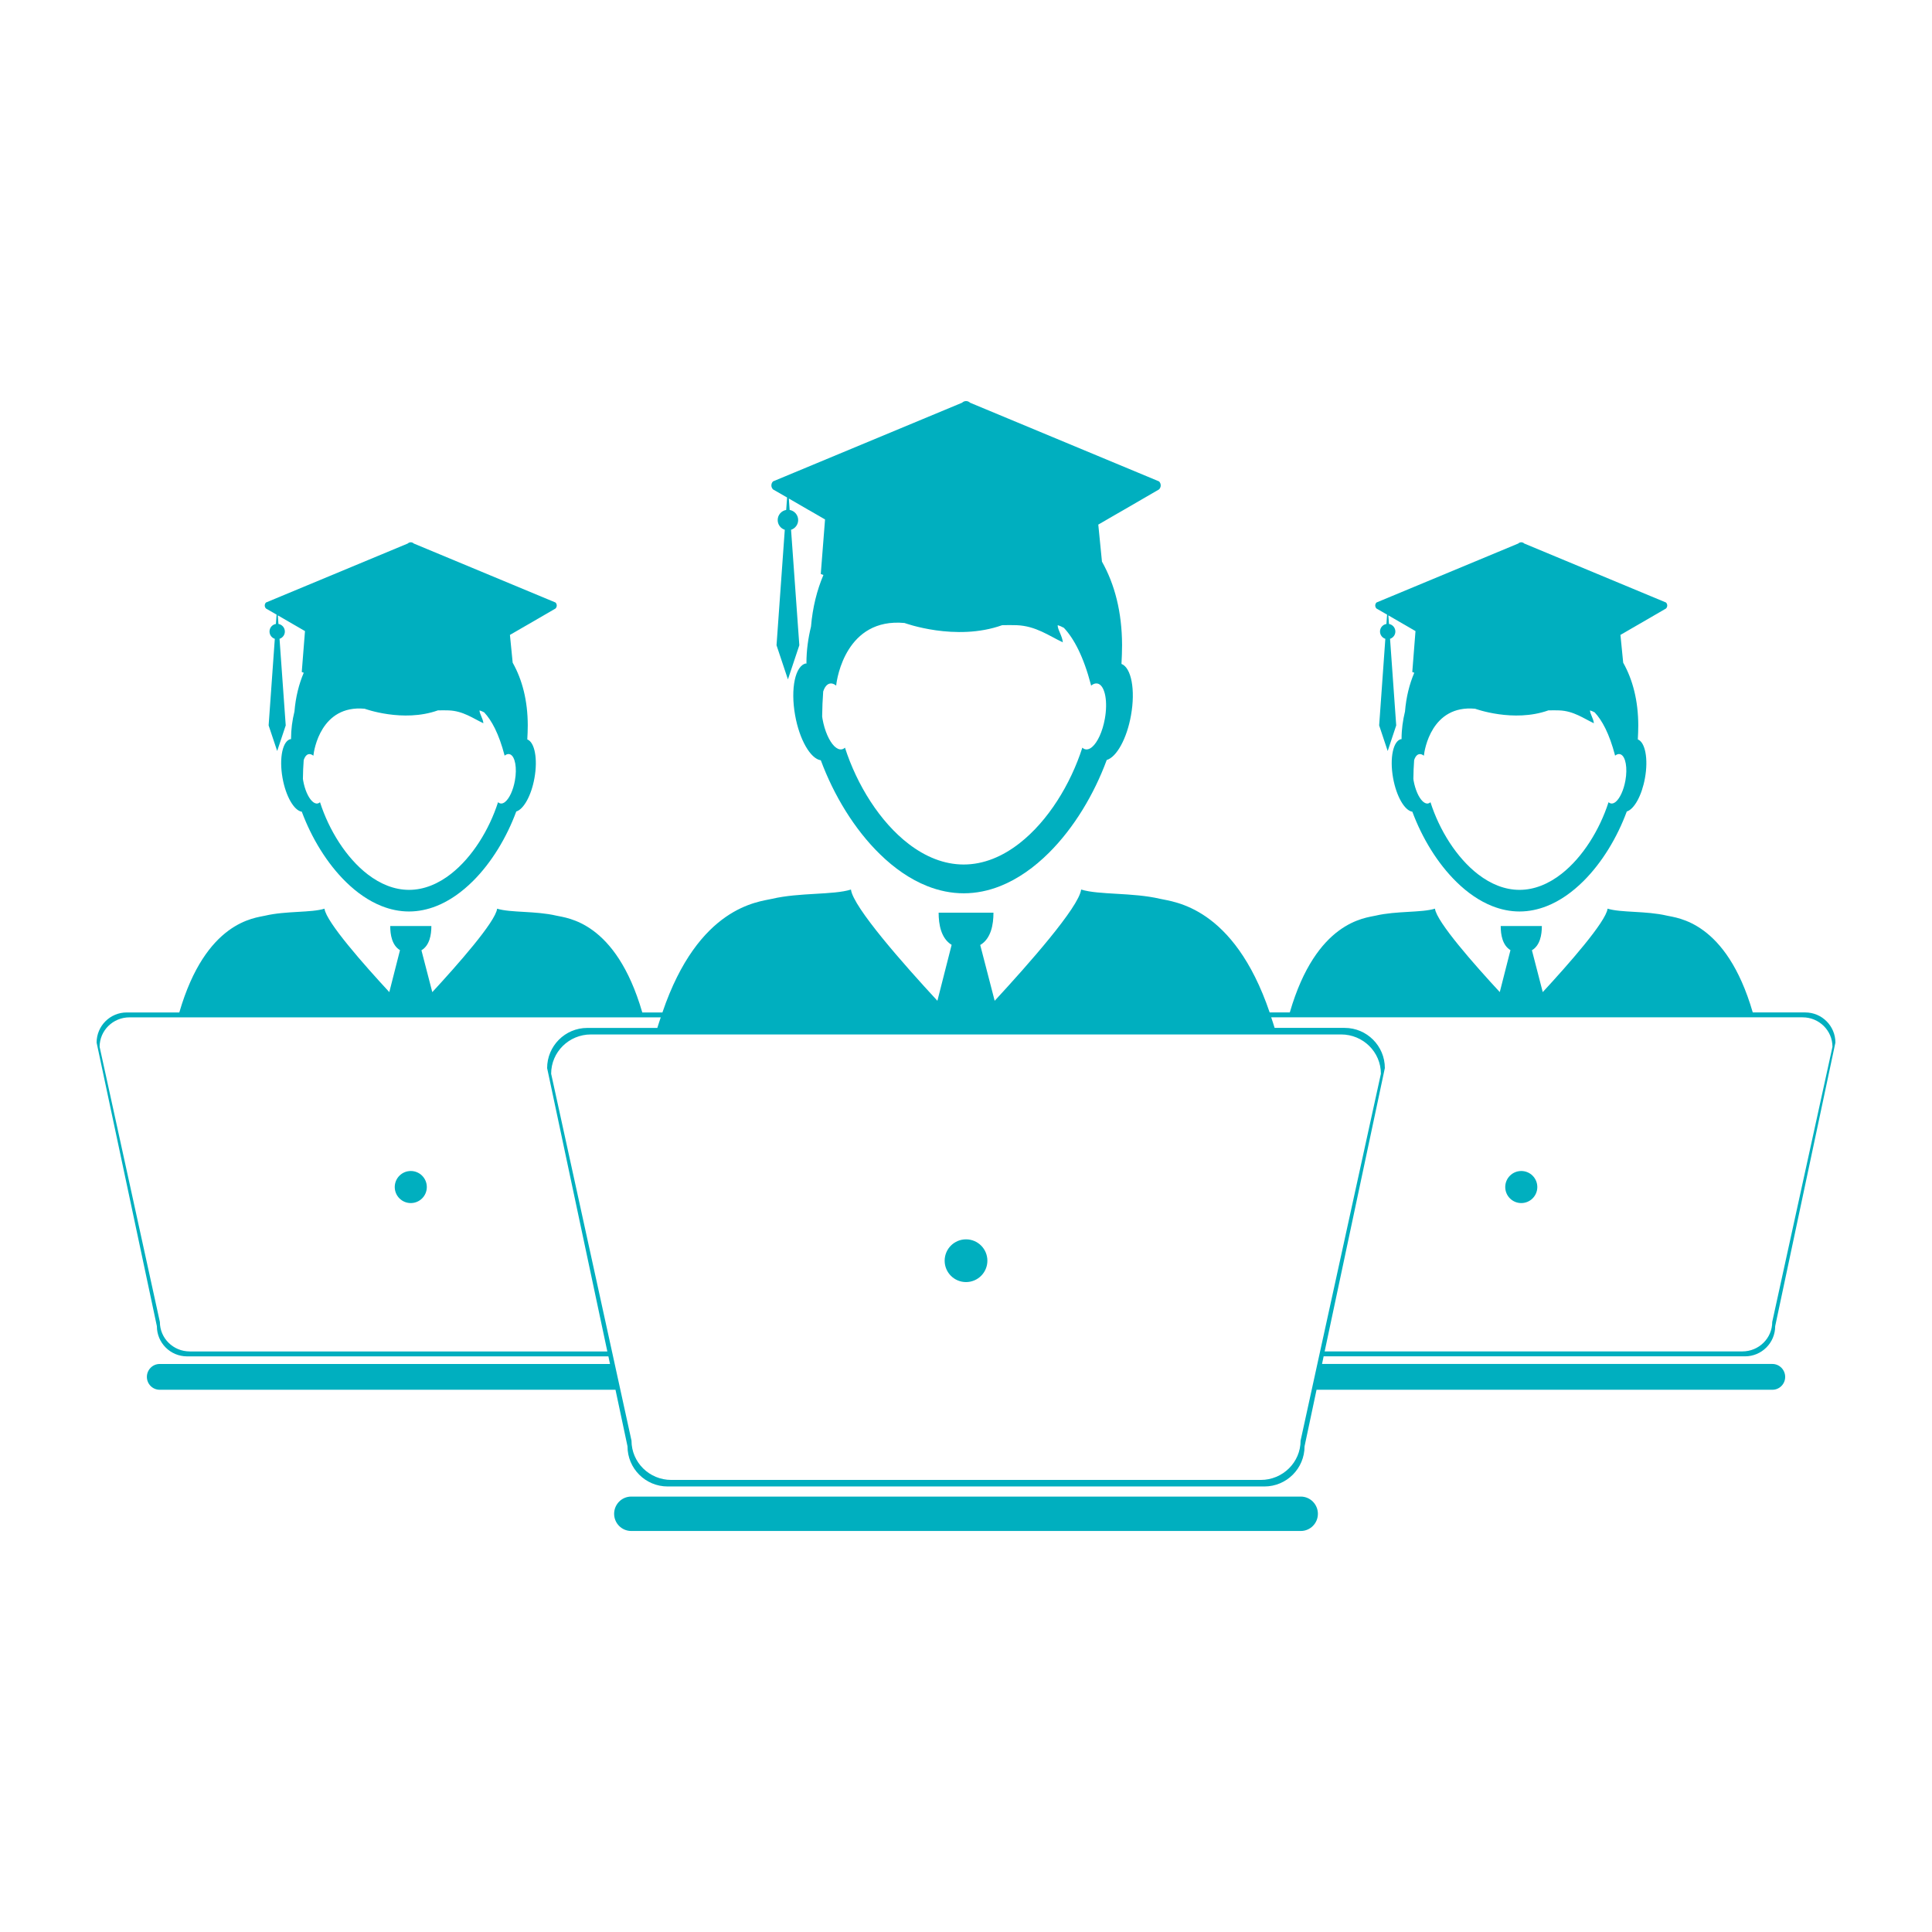 <svg enable-background="new 0 0 100 100" fill="#00afbf" viewBox="0 0 100 100" xmlns="http://www.w3.org/2000/svg"><g fill="none"><path d="m65.975 53.204c0 .001 0 .001 0 0l.926.001h2.704c1.145 0 2.076.933 2.076 2.079l-3.117 14.666h21.616c.855 0 1.547-.683 1.547-1.525l3.118-14.241c0-.844-.691-1.526-1.545-1.526h-1.85-.683-.167-4.138-5.5-1.518-1.641-1.463-9.628-.002-.687-.226c.059.18.118.347.174.537.001.002.001.005.004.009zm12.766 7.407c.458 0 .826.37.826.828 0 .459-.368.831-.826.831s-.83-.372-.83-.831c0-.458.372-.828.83-.828z"/><path d="m30.398 53.204h2.696.931c0-.004 0-.007.001-.01.056-.19.116-.357.174-.537h-.229-.683-.167-4.138-5.5-1.519-1.64-1.464-9.628-.002-.686-1.843c-.854 0-1.545.683-1.545 1.526l3.119 14.241c0 .843.692 1.525 1.545 1.525h21.616l-3.116-14.665c0-1.147.93-2.08 2.078-2.08zm-9.136 9.067c-.458 0-.83-.372-.83-.831 0-.458.372-.828.83-.828s.828.37.828.828c-.001.458-.37.831-.828.831z"/><path d="m73.157 40.312c.003.03.005.06.011.091.085.472.263.866.456 1.06.097.096.196.144.292.127.046-.008.088-.031.126-.065.463 1.443 1.354 2.88 2.475 3.739.646.494 1.369.797 2.133.797.78 0 1.519-.315 2.175-.83 1.103-.862 1.974-2.282 2.434-3.707.037.035.078.057.125.065.082.015.167-.018.252-.089.208-.177.405-.592.496-1.098.117-.657.011-1.233-.236-1.349-.019-.009-.036-.016-.058-.019-.074-.014-.157.014-.234.076l-.004.006c0-.001 0-.001 0-.001-.002 0-.002.001-.002.002 0-.005 0-.01-.003-.014-.295-1.129-.67-1.818-1.056-2.229-.077-.042-.154-.077-.24-.102-.008.166.181.419.199.665-.534-.25-1.047-.637-1.794-.665-.177-.007-.365-.005-.56-.001-1.805.645-3.791-.085-3.791-.085-2.265-.209-2.623 2.143-2.651 2.412 0 .006-.001.014-.001.02 0 0 0 0-.002 0-.078-.064-.161-.095-.239-.081-.035.005-.067.02-.096.042-.07.051-.128.145-.167.268-.023.313-.037.634-.04.965z"/><path d="m15.677 40.312c.004.03.006.06.013.091.083.472.261.866.455 1.06.097.096.197.144.292.127.046-.008.087-.031.125-.065.463 1.443 1.354 2.88 2.475 3.739.647.494 1.369.797 2.133.797.78 0 1.519-.315 2.174-.83 1.103-.862 1.975-2.282 2.433-3.707.039.035.079.057.126.065.081.015.167-.018.25-.089.21-.177.407-.592.497-1.098.118-.657.01-1.233-.236-1.349-.019-.009-.037-.016-.058-.019-.075-.014-.157.014-.233.076l-.004.006c0-.001 0-.001 0-.001-.002 0-.002.001-.002.002 0-.005 0-.01-.002-.014-.295-1.129-.67-1.818-1.056-2.229-.077-.042-.154-.077-.24-.102-.008.166.18.419.199.665-.535-.25-1.047-.637-1.795-.665-.175-.007-.364-.005-.559-.001-1.806.645-3.791-.085-3.791-.085-2.265-.209-2.624 2.143-2.652 2.412 0 .006-.001.014-.001.02 0 0 0 0-.001 0-.079-.064-.162-.095-.24-.081-.034.005-.068.02-.097.042-.07.051-.126.145-.167.268-.021.313-.035.634-.038.965z"/><path d="m42.555 37.083c.006.041.009.08.017.121.111.63.349 1.154.607 1.414.128.128.263.191.39.169.062-.01.116-.041.167-.087.619 1.924 1.805 3.84 3.3 4.985.863.66 1.826 1.063 2.844 1.063 1.04 0 2.024-.421 2.898-1.106 1.471-1.149 2.633-3.043 3.244-4.942.052.047.105.077.169.087.108.02.223-.024.334-.119.279-.237.542-.791.662-1.464.157-.877.015-1.646-.313-1.8-.026-.012-.049-.02-.077-.024-.101-.018-.209.019-.312.102l-.006.007s0 0 0-.001c-.003.001-.003.001-.003.002 0-.007 0-.013-.003-.019-.394-1.505-.894-2.425-1.407-2.974-.104-.055-.206-.103-.32-.136-.012.221.24.558.266.887-.714-.334-1.396-.85-2.393-.887-.234-.008-.486-.006-.746-.001-2.407.86-5.054-.113-5.054-.113-3.02-.279-3.499 2.857-3.536 3.216 0 .008-.001.018-.001.025 0 0 0 0-.001 0-.106-.085-.216-.126-.32-.108-.046.007-.09.027-.129.056-.094.067-.168.194-.223.356-.029.421-.049.849-.054 1.291z"/><path d="m68.272 70.204.056-.254 3.146-14.372c0-1.125-.922-2.035-2.059-2.035h-2.468-.911-.223-3.026-.223-2.268-7.334-2.024-2.186-1.952-9.365-.222-3.251-.001-.915-2.459c-1.138 0-2.06.91-2.06 2.034l3.148 14.373.056.254.086.394.292 1.334.577 2.635c0 1.123.922 2.034 2.06 2.034h30.509c1.14 0 2.063-.911 2.063-2.034l.576-2.635.293-1.334zm-18.271-3.844c-.61 0-1.105-.495-1.105-1.106s.495-1.105 1.105-1.105c.611 0 1.104.494 1.104 1.105s-.493 1.106-1.104 1.106z"/></g><circle cx="50.001" cy="65.254" r="1.106"/><path d="m67.331 77.463h-34.661c-.488 0-.883.4-.883.892 0 .489.395.888.883.888h34.661c.488 0 .883-.399.883-.888 0-.492-.398-.892-.883-.892z"/><path d="m40.74 25.751-.047.644c-.25.042-.44.26-.44.522 0 .236.154.437.367.504l-.427 5.977.59 1.767.59-1.767-.428-5.977c.214-.068.368-.268.368-.504 0-.262-.191-.48-.441-.522l-.042-.592 1.021.592.043.022.81.469-.221 2.823.137.051c-.333.783-.56 1.68-.643 2.674-.148.605-.236 1.234-.236 1.885h.015c0 .005-.001.01-.001.016-.009 0-.019 0-.029.003-.563.098-.819 1.299-.571 2.684.226 1.272.8 2.255 1.33 2.33.672 1.811 1.738 3.57 3.057 4.857.745.729 1.57 1.305 2.453 1.655.605.24 1.238.373 1.887.373s1.282-.133 1.888-.373c.911-.361 1.765-.968 2.53-1.731 1.288-1.284 2.327-3.016 2.984-4.796.508-.149 1.042-1.1 1.256-2.313.237-1.319.015-2.468-.493-2.66.017-.322.031-.647.031-.979-.006-1.705-.38-3.143-1.041-4.316l-.19-1.916.865-.502.443-.254 1.836-1.065c.117-.115.117-.3 0-.416l-9.779-4.071c-.116-.114-.301-.114-.416 0l-9.784 4.071c-.114.114-.114.301 0 .416zm2.221 9.628c.104-.019.214.023.32.108h.001c0-.008.001-.017.001-.025.037-.359.516-3.496 3.536-3.216 0 0 2.647.974 5.054.113.26-.005.512-.007.746.001.996.037 1.679.553 2.393.887-.025-.329-.277-.667-.266-.887.114.033.217.081.32.136.514.548 1.014 1.468 1.407 2.974.003.005.003.012.003.019 0-.001 0-.001.003-.002v.001l.006-.007c.103-.083.211-.12.312-.102.028.004.051.013.077.024.328.154.471.923.313 1.8-.12.673-.383 1.227-.662 1.464-.111.094-.226.139-.334.119-.063-.01-.117-.04-.169-.087-.611 1.899-1.773 3.793-3.244 4.942-.874.686-1.858 1.106-2.898 1.106-1.018 0-1.981-.403-2.844-1.063-1.495-1.145-2.681-3.061-3.3-4.985-.051.046-.105.077-.167.087-.127.022-.261-.041-.39-.169-.258-.259-.496-.784-.607-1.414-.008-.042-.011-.081-.017-.121.004-.441.024-.87.054-1.291.054-.163.128-.289.223-.356.039-.028.083-.048.129-.056z"/><circle cx="78.741" cy="61.441" r=".83"/><path d="m91.739 70.598h-23.311l.083-.394h21.812c.861 0 1.56-.7 1.56-1.56l3.117-14.68c0-.859-.698-1.56-1.557-1.56h-2.028-.694s0 0 0-.001c-.001-.003-.001-.006-.001-.008-1.371-4.714-3.904-4.876-4.449-5.003-1.071-.251-2.37-.145-3.063-.36-.081.679-2.06 2.916-3.356 4.319l-.56-2.166c.421-.249.514-.798.514-1.255h-2.13c0 .453.091.997.505 1.249l-.553 2.171c-1.298-1.402-3.273-3.639-3.355-4.318-.692.215-1.991.109-3.065.36-.544.127-3.075.289-4.446 5.003-.001.002-.001.005-.001.008h-.698-.346c-1.869-5.5-4.979-5.719-5.674-5.881-1.429-.335-3.162-.193-4.084-.48-.108.906-2.747 3.888-4.475 5.759l-.748-2.888c.563-.332.685-1.064.685-1.673h-2.838c0 .604.122 1.329.673 1.665l-.737 2.895c-1.729-1.869-4.365-4.851-4.474-5.757-.924.288-2.656.146-4.086.48-.695.162-3.804.38-5.673 5.882h-.348-.694s0 0 0-.001c-.002-.003-.002-.006-.002-.008-1.371-4.714-3.902-4.876-4.448-5.003-1.071-.251-2.371-.145-3.063-.36-.082.679-2.061 2.916-3.356 4.319l-.562-2.166c.422-.249.514-.798.514-1.255h-2.129c0 .453.091.997.505 1.249l-.553 2.171c-1.297-1.402-3.274-3.639-3.355-4.318-.692.215-1.992.109-3.065.36-.544.127-3.076.289-4.447 5.003-.001.002-.001.005-.001.008h-.701-2.022c-.861-.001-1.559.699-1.559 1.56l3.12 14.681c-.001.859.697 1.56 1.56 1.56h21.81l.083.394h-23.31c-.366 0-.661.301-.661.669 0 .366.295.665.661.665h23.594l.622 2.927c-.001 1.148.929 2.079 2.079 2.079h30.886c1.148 0 2.079-.931 2.079-2.079l.621-2.927h23.596c.365 0 .66-.3.66-.665-.001-.37-.298-.67-.661-.67zm-25.716-17.941h.687.002 9.628 1.465 1.641 1.518 5.5 4.138.167.683 1.851c.854 0 1.545.683 1.545 1.526l-3.118 14.241c0 .843-.691 1.525-1.547 1.525h-21.619l3.116-14.666c0-1.146-.932-2.079-2.076-2.079h-2.704-.926s0 0 0-.001c-.003-.004-.003-.007-.003-.01-.056-.19-.115-.357-.174-.537h.226zm-56.203 17.293c-.854 0-1.545-.683-1.545-1.525l-3.119-14.241c0-.844.691-1.526 1.545-1.526h1.844.685.001 9.628 1.465 1.64 1.519 5.5 4.138.167.683.229c-.058.18-.118.347-.174.537-.001.003-.001.006-.001.01h-.931-2.696c-1.148 0-2.079.933-2.079 2.08l3.116 14.666h-21.615zm58.074 1.982-.576 2.635c0 1.123-.923 2.034-2.063 2.034h-30.509c-1.138 0-2.06-.911-2.06-2.034l-.577-2.635-.292-1.334-.086-.394-.056-.254-3.148-14.373c0-1.124.922-2.034 2.06-2.034h2.459.915.001 3.251.222 9.365 1.953 2.186 2.024 7.334 2.268.223 3.026.223.911 2.468c1.137 0 2.059.91 2.059 2.035l-3.147 14.372-.056.254-.086.394z"/><path d="m71.795 31.813-.034.483c-.188.031-.332.195-.332.391 0 .177.117.328.276.378l-.32 4.482.442 1.325.441-1.325-.319-4.482c.159-.052.275-.201.275-.378 0-.196-.145-.36-.331-.391l-.032-.445.766.444.033.018.606.352-.166 2.117.103.039c-.25.586-.419 1.259-.48 2.004-.111.454-.178.926-.178 1.414h.012c0 .004-.001.008-.001.012-.006 0-.015 0-.021.002-.422.073-.616.975-.429 2.014.17.954.6 1.691.997 1.747.504 1.359 1.303 2.678 2.293 3.643.558.547 1.178.979 1.84 1.241.454.18.929.28 1.415.28.487 0 .961-.101 1.415-.28.685-.271 1.325-.726 1.899-1.298.965-.963 1.745-2.262 2.237-3.598.381-.112.781-.825.942-1.735.179-.989.01-1.851-.37-1.995.012-.241.023-.485.023-.734-.005-1.279-.286-2.357-.781-3.238l-.142-1.437.648-.376.331-.191 1.378-.799c.087-.086.087-.226 0-.312l-7.335-3.053c-.085-.085-.226-.085-.311 0l-7.338 3.053c-.086.086-.086.226 0 .312zm1.665 7.222c.078-.014.161.017.239.081h.002c0-.006.001-.013.001-.02.028-.269.387-2.622 2.651-2.412 0 0 1.986.73 3.791.085.194-.004.383-.006.56.001.747.028 1.26.415 1.794.665-.019-.246-.207-.5-.199-.665.086.025.163.061.24.102.386.411.761 1.101 1.056 2.229.003.004.003.009.003.014 0 0 0-.001.002-.002v.001l.003-.006c.077-.062.16-.089.234-.076.021.003.039.01.058.019.247.116.354.692.236 1.349-.091.506-.288.921-.496 1.098-.085.071-.17.104-.252.089-.047-.008-.088-.03-.125-.065-.46 1.424-1.331 2.844-2.434 3.707-.656.514-1.395.83-2.175.83-.764 0-1.486-.303-2.133-.797-1.121-.859-2.012-2.296-2.475-3.739-.038.035-.08.058-.126.065-.096.017-.195-.031-.292-.127-.193-.194-.371-.588-.456-1.06-.006-.031-.008-.061-.011-.091.003-.331.017-.652.04-.968.039-.123.097-.217.167-.268.03-.019.062-.034.097-.039z"/><circle cx="21.262" cy="61.441" r=".83"/><path d="m14.315 31.813-.035.483c-.188.031-.33.195-.33.391 0 .177.115.328.274.378l-.32 4.482.443 1.325.442-1.325-.321-4.482c.161-.052.276-.201.276-.378 0-.196-.144-.36-.332-.391l-.031-.445.765.444.032.018.608.352-.167 2.117.103.039c-.25.586-.419 1.259-.481 2.004-.112.454-.177.926-.177 1.414h.011c0 .004-.001.008-.001.012-.006 0-.014 0-.021.002-.422.073-.615.975-.429 2.014.169.954.6 1.691.997 1.747.505 1.359 1.304 2.678 2.293 3.643.559.547 1.178.979 1.84 1.241.454.18.929.28 1.416.28s.961-.101 1.416-.28c.684-.271 1.324-.726 1.898-1.298.966-.963 1.745-2.262 2.238-3.598.381-.112.782-.825.942-1.735.178-.989.011-1.851-.371-1.995.013-.241.024-.485.024-.734-.004-1.279-.285-2.357-.781-3.238l-.142-1.437.649-.376.332-.191 1.377-.799c.087-.086.087-.226 0-.312l-7.335-3.053c-.086-.085-.226-.085-.312 0l-7.337 3.053c-.086.086-.086.226 0 .312zm1.666 7.222c.078-.014.161.017.24.081h.001c0-.006.001-.013.001-.02.028-.269.387-2.622 2.652-2.412 0 0 1.985.73 3.791.085.195-.004.383-.006.559.001.748.028 1.26.415 1.795.665-.019-.246-.208-.5-.199-.665.086.025.163.061.24.102.386.411.761 1.101 1.056 2.229.002.004.002.009.002.014 0 0 0-.001.002-.002v.001l.004-.006c.077-.062.158-.089.233-.076.021.003.039.01.058.019.246.116.354.692.236 1.349-.09.506-.287.921-.497 1.098-.083.071-.169.104-.25.089-.047-.008-.088-.03-.126-.065-.458 1.424-1.33 2.844-2.433 3.707-.655.514-1.394.83-2.174.83-.764 0-1.486-.303-2.133-.797-1.121-.859-2.011-2.296-2.475-3.739-.039.035-.08.058-.125.065-.096.017-.196-.031-.292-.127-.194-.194-.372-.588-.455-1.06-.006-.031-.008-.061-.013-.091.003-.331.018-.652.041-.968.041-.123.097-.217.167-.268.026-.019.06-.034.094-.039z"/></svg>